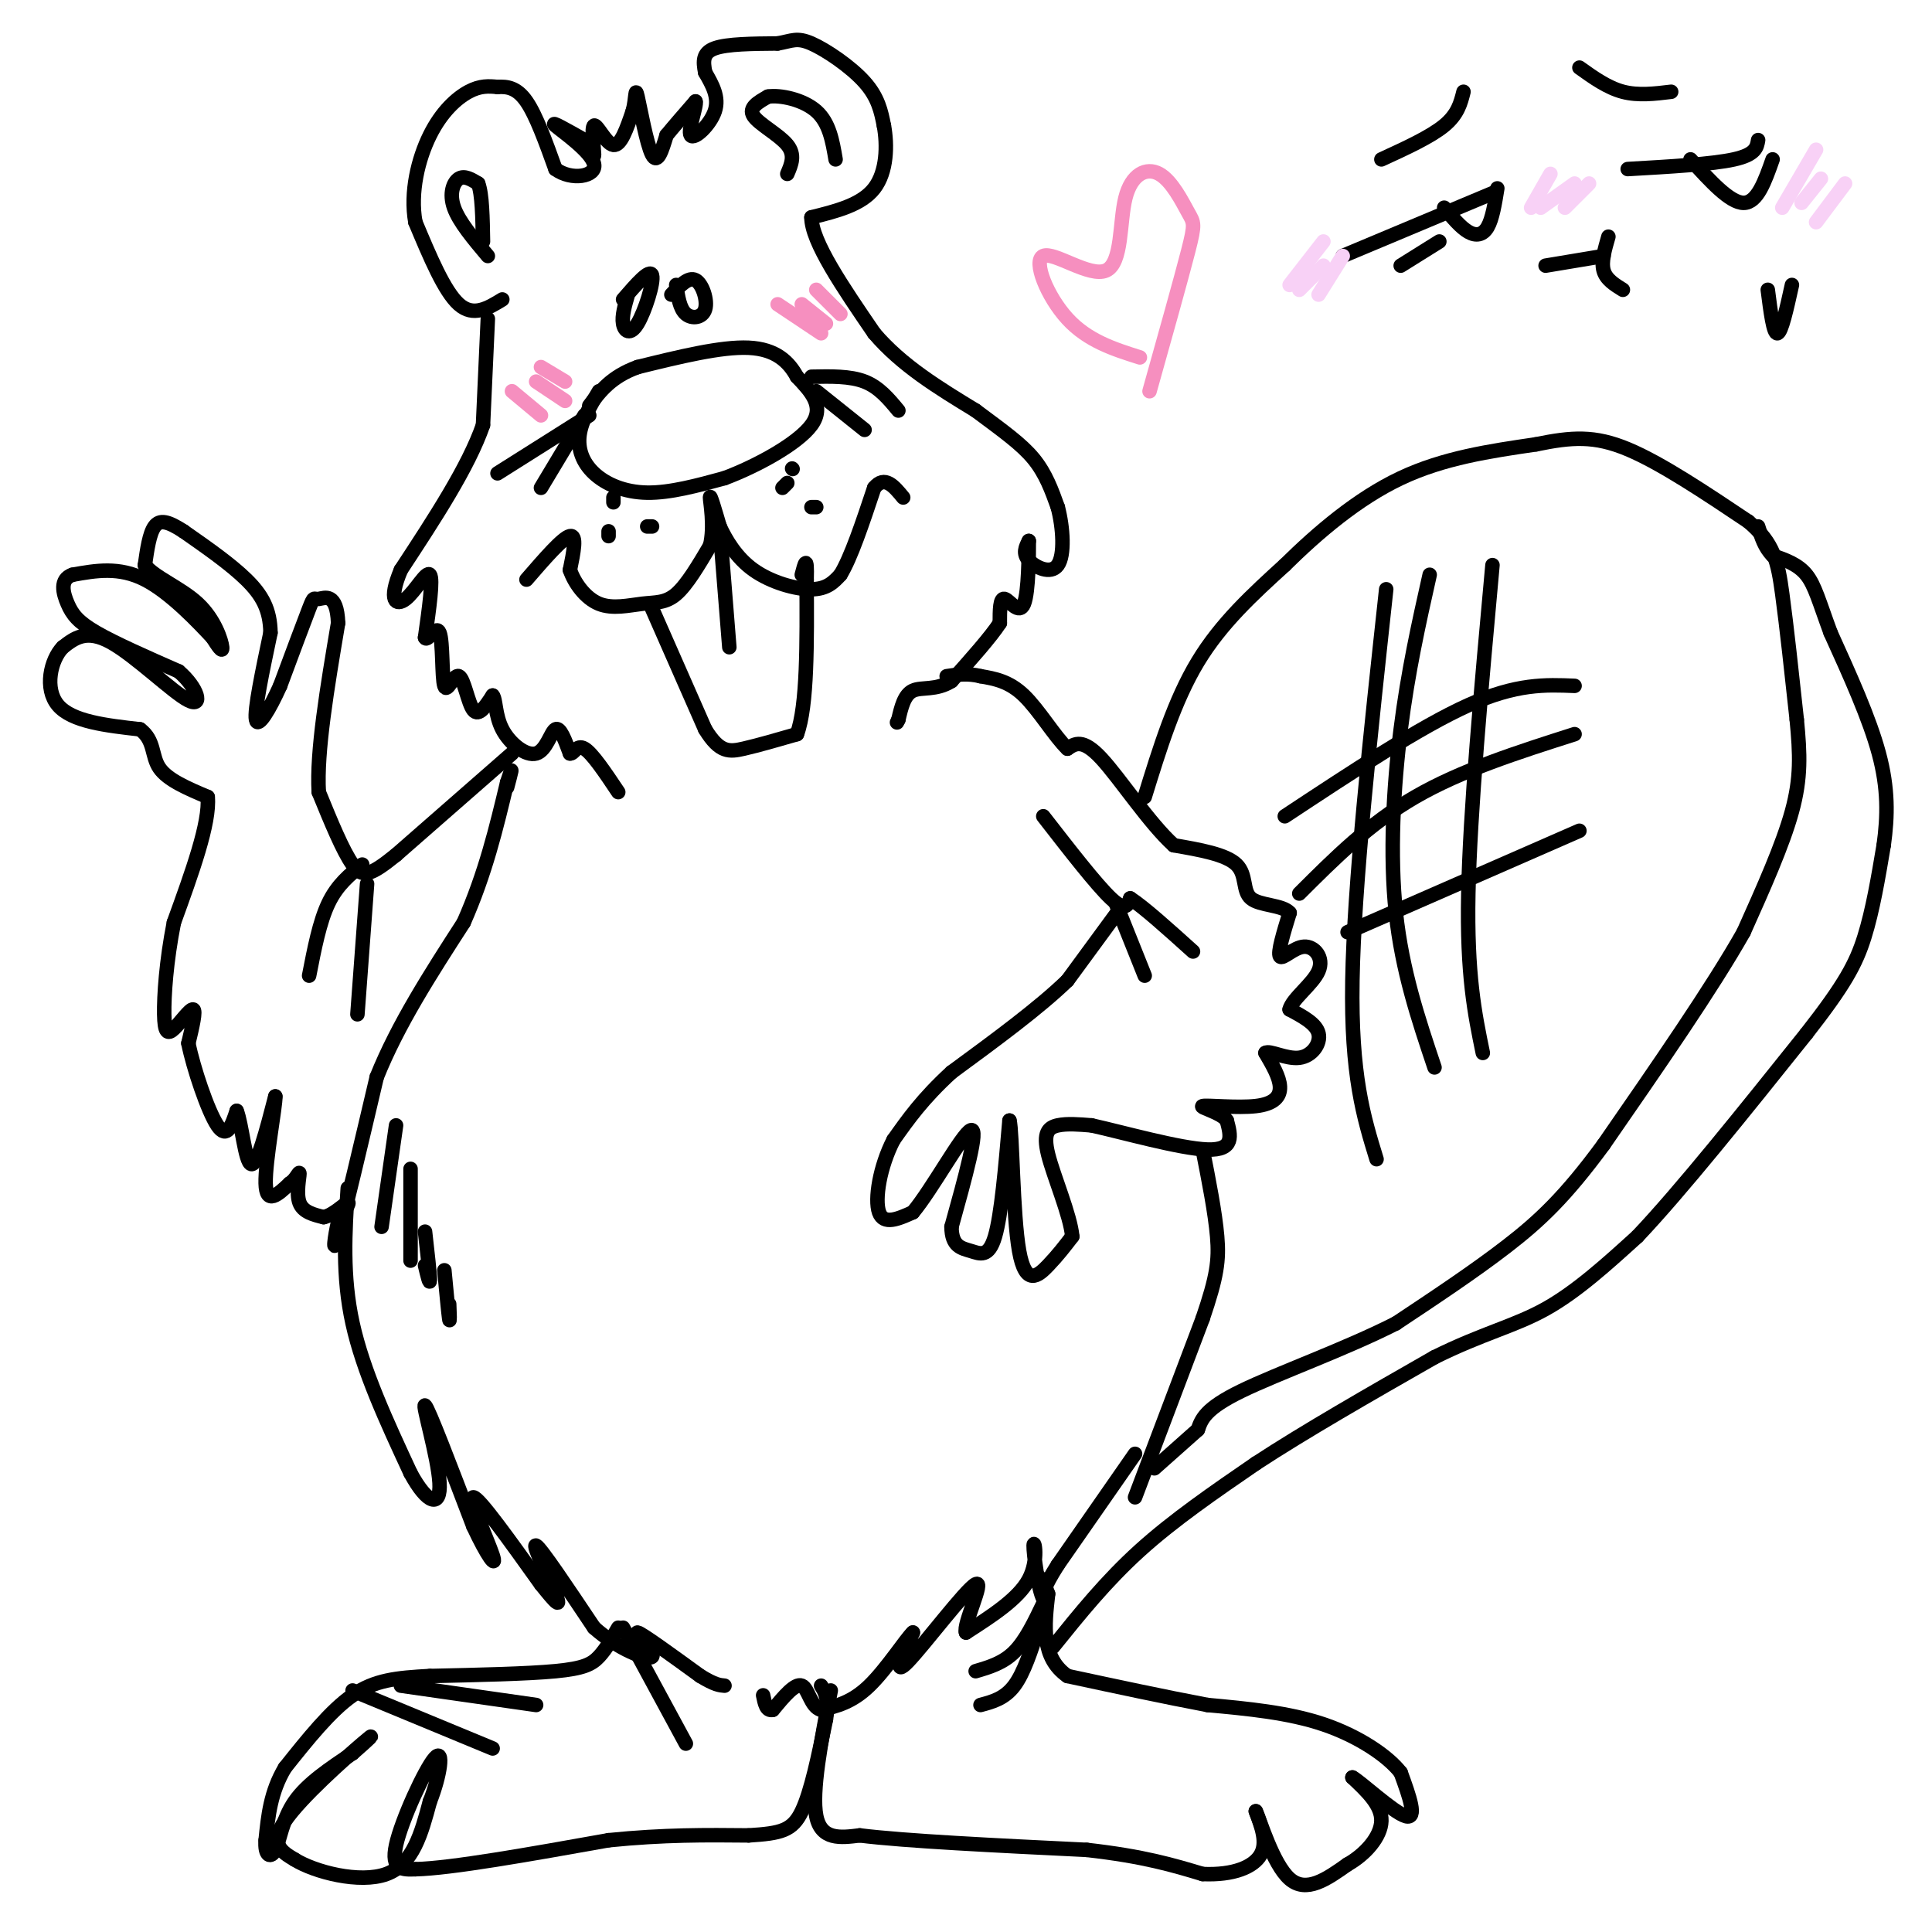 <svg viewBox='0 0 400 400' version='1.1' xmlns='http://www.w3.org/2000/svg' xmlns:xlink='http://www.w3.org/1999/xlink'><g fill='none' stroke='#000000' stroke-width='3' stroke-linecap='round' stroke-linejoin='round'><path d='M104,62c-3.000,1.833 -6.000,3.667 -9,1c-3.000,-2.667 -6.000,-9.833 -9,-17'/><path d='M86,46c-1.119,-6.179 0.583,-13.125 3,-18c2.417,-4.875 5.548,-7.679 8,-9c2.452,-1.321 4.226,-1.161 6,-1'/><path d='M103,18c2.000,-0.111 4.000,0.111 6,3c2.000,2.889 4.000,8.444 6,14'/><path d='M115,35c3.286,2.452 8.500,1.583 8,-1c-0.500,-2.583 -6.714,-6.881 -8,-8c-1.286,-1.119 2.357,0.940 6,3'/><path d='M121,29c1.432,1.593 2.013,4.077 2,3c-0.013,-1.077 -0.619,-5.713 0,-6c0.619,-0.287 2.463,3.775 4,4c1.537,0.225 2.769,-3.388 4,-7'/><path d='M131,23c0.702,-2.524 0.458,-5.333 1,-3c0.542,2.333 1.869,9.810 3,12c1.131,2.190 2.065,-0.905 3,-4'/><path d='M138,28c1.500,-1.833 3.750,-4.417 6,-7'/><path d='M144,21c0.381,0.702 -1.667,5.958 -1,7c0.667,1.042 4.048,-2.131 5,-5c0.952,-2.869 -0.524,-5.435 -2,-8'/><path d='M146,15c-0.444,-2.311 -0.556,-4.089 2,-5c2.556,-0.911 7.778,-0.956 13,-1'/><path d='M161,9c2.988,-0.524 3.958,-1.333 7,0c3.042,1.333 8.155,4.810 11,8c2.845,3.190 3.423,6.095 4,9'/><path d='M183,26c0.756,4.022 0.644,9.578 -2,13c-2.644,3.422 -7.822,4.711 -13,6'/><path d='M168,45c0.000,5.000 6.500,14.500 13,24'/><path d='M181,69c5.667,6.667 13.333,11.333 21,16'/><path d='M202,85c5.711,4.267 9.489,6.933 12,10c2.511,3.067 3.756,6.533 5,10'/><path d='M219,105c1.131,4.274 1.458,9.958 0,12c-1.458,2.042 -4.702,0.440 -6,-1c-1.298,-1.440 -0.649,-2.720 0,-4'/><path d='M213,112c0.000,2.440 0.000,10.542 -1,13c-1.000,2.458 -3.000,-0.726 -4,-1c-1.000,-0.274 -1.000,2.363 -1,5'/><path d='M207,129c-1.833,2.833 -5.917,7.417 -10,12'/><path d='M197,141c-3.200,2.044 -6.200,1.156 -8,2c-1.800,0.844 -2.400,3.422 -3,6'/><path d='M186,149c-0.500,1.000 -0.250,0.500 0,0'/><path d='M101,66c0.000,0.000 -1.000,22.000 -1,22'/><path d='M100,88c-3.000,8.667 -10.000,19.333 -17,30'/><path d='M83,118c-2.714,6.452 -1.000,7.583 1,6c2.000,-1.583 4.286,-5.881 5,-5c0.714,0.881 -0.143,6.940 -1,13'/><path d='M88,132c0.503,1.052 2.262,-2.818 3,-1c0.738,1.818 0.456,9.322 1,11c0.544,1.678 1.916,-2.471 3,-2c1.084,0.471 1.881,5.563 3,7c1.119,1.437 2.559,-0.782 4,-3'/><path d='M102,144c0.702,0.722 0.456,4.029 2,7c1.544,2.971 4.877,5.608 7,5c2.123,-0.608 3.035,-4.459 4,-5c0.965,-0.541 1.982,2.230 3,5'/><path d='M118,156c0.822,0.156 1.378,-1.956 3,-1c1.622,0.956 4.311,4.978 7,9'/><path d='M109,120c3.750,-4.333 7.500,-8.667 9,-9c1.500,-0.333 0.750,3.333 0,7'/><path d='M118,118c0.903,2.668 3.159,5.839 6,7c2.841,1.161 6.265,0.313 9,0c2.735,-0.313 4.781,-0.089 7,-2c2.219,-1.911 4.609,-5.955 7,-10'/><path d='M147,113c1.000,-4.044 0.000,-9.156 0,-10c0.000,-0.844 1.000,2.578 2,6'/><path d='M149,109c1.250,2.690 3.375,6.417 7,9c3.625,2.583 8.750,4.024 12,4c3.250,-0.024 4.625,-1.512 6,-3'/><path d='M174,119c2.167,-3.500 4.583,-10.750 7,-18'/><path d='M181,101c2.167,-2.667 4.083,-0.333 6,2'/><path d='M121,86c0.000,0.000 -9.000,15.000 -9,15'/><path d='M122,86c0.000,0.000 -19.000,12.000 -19,12'/><path d='M124,81c-1.798,3.036 -3.595,6.071 -4,9c-0.405,2.929 0.583,5.750 3,8c2.417,2.250 6.262,3.929 11,4c4.738,0.071 10.369,-1.464 16,-3'/><path d='M150,99c6.622,-2.467 15.178,-7.133 18,-11c2.822,-3.867 -0.089,-6.933 -3,-10'/><path d='M165,78c-1.667,-3.067 -4.333,-5.733 -10,-6c-5.667,-0.267 -14.333,1.867 -23,4'/><path d='M132,76c-5.500,2.000 -7.750,5.000 -10,8'/><path d='M130,61c-0.637,2.208 -1.274,4.417 -1,6c0.274,1.583 1.458,2.542 3,0c1.542,-2.542 3.440,-8.583 3,-10c-0.440,-1.417 -3.220,1.792 -6,5'/><path d='M140,59c0.363,2.452 0.726,4.905 2,6c1.274,1.095 3.458,0.833 4,-1c0.542,-1.833 -0.560,-5.238 -2,-6c-1.440,-0.762 -3.220,1.119 -5,3'/><path d='M168,78c4.000,-0.083 8.000,-0.167 11,1c3.000,1.167 5.000,3.583 7,6'/><path d='M169,81c0.000,0.000 10.000,8.000 10,8'/><path d='M126,111c0.000,0.000 0.000,-1.000 0,-1'/><path d='M127,103c0.000,0.000 0.000,1.000 0,1'/><path d='M134,109c0.000,0.000 1.000,0.000 1,0'/><path d='M164,97c0.000,0.000 0.100,0.100 0.1,0.1'/><path d='M162,101c0.000,0.000 1.000,-1.000 1,-1'/><path d='M168,105c0.000,0.000 1.000,0.000 1,0'/><path d='M106,156c0.000,0.000 -24.000,21.000 -24,21'/><path d='M82,177c-5.422,4.378 -6.978,4.822 -9,2c-2.022,-2.822 -4.511,-8.911 -7,-15'/><path d='M66,164c-0.500,-8.333 1.750,-21.667 4,-35'/><path d='M70,129c-0.238,-6.476 -2.833,-5.167 -4,-5c-1.167,0.167 -0.905,-0.810 -2,2c-1.095,2.810 -3.548,9.405 -6,16'/><path d='M58,142c-2.178,4.844 -4.622,8.956 -5,7c-0.378,-1.956 1.311,-9.978 3,-18'/><path d='M56,131c-0.067,-4.800 -1.733,-7.800 -5,-11c-3.267,-3.200 -8.133,-6.600 -13,-10'/><path d='M38,110c-3.267,-2.133 -4.933,-2.467 -6,-1c-1.067,1.467 -1.533,4.733 -2,8'/><path d='M30,117c1.857,2.488 7.500,4.708 11,8c3.500,3.292 4.857,7.655 5,9c0.143,1.345 -0.929,-0.327 -2,-2'/><path d='M44,132c-2.756,-2.933 -8.644,-9.267 -14,-12c-5.356,-2.733 -10.178,-1.867 -15,-1'/><path d='M15,119c-2.702,0.940 -1.958,3.792 -1,6c0.958,2.208 2.131,3.774 6,6c3.869,2.226 10.435,5.113 17,8'/><path d='M37,139c3.917,3.321 5.208,7.625 2,6c-3.208,-1.625 -10.917,-9.179 -16,-12c-5.083,-2.821 -7.542,-0.911 -10,1'/><path d='M13,134c-2.533,2.600 -3.867,8.600 -1,12c2.867,3.400 9.933,4.200 17,5'/><path d='M29,151c3.089,2.289 2.311,5.511 4,8c1.689,2.489 5.844,4.244 10,6'/><path d='M43,165c0.500,5.333 -3.250,15.667 -7,26'/><path d='M36,191c-1.590,8.057 -2.065,15.201 -2,19c0.065,3.799 0.671,4.254 2,3c1.329,-1.254 3.380,-4.215 4,-4c0.620,0.215 -0.190,3.608 -1,7'/><path d='M39,216c1.000,5.000 4.000,14.000 6,17c2.000,3.000 3.000,0.000 4,-3'/><path d='M49,230c1.067,2.600 1.733,10.600 3,11c1.267,0.400 3.133,-6.800 5,-14'/><path d='M57,227c0.111,1.822 -2.111,13.378 -2,18c0.111,4.622 2.556,2.311 5,0'/><path d='M60,245c1.286,-0.774 2.000,-2.708 2,-2c-0.000,0.708 -0.714,4.060 0,6c0.714,1.940 2.857,2.470 5,3'/><path d='M67,252c1.978,-0.378 4.422,-2.822 5,-3c0.578,-0.178 -0.711,1.911 -2,4'/><path d='M70,253c-0.667,2.756 -1.333,7.644 0,3c1.333,-4.644 4.667,-18.822 8,-33'/><path d='M78,223c4.333,-10.833 11.167,-21.417 18,-32'/><path d='M96,191c4.500,-10.167 6.750,-19.583 9,-29'/><path d='M105,162c1.500,-4.667 0.750,-1.833 0,1'/><path d='M75,179c-2.583,2.083 -5.167,4.167 -7,8c-1.833,3.833 -2.917,9.417 -4,15'/><path d='M76,183c0.000,0.000 -2.000,27.000 -2,27'/><path d='M135,126c0.000,0.000 11.000,25.000 11,25'/><path d='M146,151c3.000,4.911 5.000,4.689 8,4c3.000,-0.689 7.000,-1.844 11,-3'/><path d='M165,152c2.167,-5.833 2.083,-18.917 2,-32'/><path d='M167,120c0.167,-5.500 -0.417,-3.250 -1,-1'/><path d='M149,109c0.000,0.000 2.000,25.000 2,25'/><path d='M101,53c-2.978,-3.533 -5.956,-7.067 -7,-10c-1.044,-2.933 -0.156,-5.267 1,-6c1.156,-0.733 2.578,0.133 4,1'/><path d='M99,38c0.833,2.167 0.917,7.083 1,12'/><path d='M163,36c0.844,-1.956 1.689,-3.911 0,-6c-1.689,-2.089 -5.911,-4.311 -7,-6c-1.089,-1.689 0.956,-2.844 3,-4'/><path d='M159,20c2.511,-0.400 7.289,0.600 10,3c2.711,2.400 3.356,6.200 4,10'/><path d='M216,169c5.500,7.083 11.000,14.167 14,17c3.000,2.833 3.500,1.417 4,0'/><path d='M234,186c2.833,1.833 7.917,6.417 13,11'/><path d='M231,187c0.000,0.000 6.000,15.000 6,15'/><path d='M232,188c0.000,0.000 -11.000,15.000 -11,15'/><path d='M221,203c-5.833,5.667 -14.917,12.333 -24,19'/><path d='M197,222c-6.000,5.500 -9.000,9.750 -12,14'/><path d='M185,236c-2.844,5.511 -3.956,12.289 -3,15c0.956,2.711 3.978,1.356 7,0'/><path d='M189,251c3.933,-4.667 10.267,-16.333 12,-17c1.733,-0.667 -1.133,9.667 -4,20'/><path d='M197,254c0.024,4.119 2.083,4.417 4,5c1.917,0.583 3.690,1.452 5,-3c1.310,-4.452 2.155,-14.226 3,-24'/><path d='M209,232c0.619,2.143 0.667,19.500 2,27c1.333,7.500 3.952,5.143 6,3c2.048,-2.143 3.524,-4.071 5,-6'/><path d='M222,256c-0.393,-4.417 -3.875,-12.458 -5,-17c-1.125,-4.542 0.107,-5.583 2,-6c1.893,-0.417 4.446,-0.208 7,0'/><path d='M226,233c6.244,1.378 18.356,4.822 24,5c5.644,0.178 4.822,-2.911 4,-6'/><path d='M254,232c-1.091,-1.649 -5.818,-2.772 -5,-3c0.818,-0.228 7.182,0.439 11,0c3.818,-0.439 5.091,-1.982 5,-4c-0.091,-2.018 -1.545,-4.509 -3,-7'/><path d='M262,218c0.810,-0.619 4.333,1.333 7,1c2.667,-0.333 4.476,-2.952 4,-5c-0.476,-2.048 -3.238,-3.524 -6,-5'/><path d='M267,209c0.526,-2.222 4.842,-5.276 6,-8c1.158,-2.724 -0.842,-5.118 -3,-5c-2.158,0.118 -4.474,2.748 -5,2c-0.526,-0.748 0.737,-4.874 2,-9'/><path d='M267,189c-1.476,-1.702 -6.167,-1.458 -8,-3c-1.833,-1.542 -0.810,-4.869 -3,-7c-2.190,-2.131 -7.595,-3.065 -13,-4'/><path d='M243,175c-5.044,-4.533 -11.156,-13.867 -15,-18c-3.844,-4.133 -5.422,-3.067 -7,-2'/><path d='M221,155c-2.689,-2.578 -5.911,-8.022 -9,-11c-3.089,-2.978 -6.044,-3.489 -9,-4'/><path d='M203,140c-2.667,-0.667 -4.833,-0.333 -7,0'/><path d='M237,165c3.083,-10.000 6.167,-20.000 11,-28c4.833,-8.000 11.417,-14.000 18,-20'/><path d='M266,117c6.889,-6.800 15.111,-13.800 24,-18c8.889,-4.200 18.444,-5.600 28,-7'/><path d='M318,92c7.467,-1.533 12.133,-1.867 19,1c6.867,2.867 15.933,8.933 25,15'/><path d='M362,108c5.311,4.511 6.089,8.289 7,15c0.911,6.711 1.956,16.356 3,26'/><path d='M372,149c0.689,7.156 0.911,12.044 -1,19c-1.911,6.956 -5.956,15.978 -10,25'/><path d='M361,193c-6.500,11.500 -17.750,27.750 -29,44'/><path d='M332,237c-7.933,10.800 -13.267,15.800 -20,21c-6.733,5.200 -14.867,10.600 -23,16'/><path d='M289,274c-10.289,5.244 -24.511,10.356 -32,14c-7.489,3.644 -8.244,5.822 -9,8'/><path d='M248,296c-3.000,2.667 -6.000,5.333 -9,8'/><path d='M235,310c0.000,0.000 14.000,-37.000 14,-37'/><path d='M249,273c2.978,-8.733 3.422,-12.067 3,-17c-0.422,-4.933 -1.711,-11.467 -3,-18'/><path d='M235,301c0.000,0.000 -16.000,23.000 -16,23'/><path d='M219,324c-3.167,5.000 -3.083,6.000 -3,7'/><path d='M216,331c-1.012,-1.690 -2.042,-9.417 -2,-11c0.042,-1.583 1.155,2.976 -1,7c-2.155,4.024 -7.577,7.512 -13,11'/><path d='M200,338c-0.714,-1.583 4.000,-11.042 2,-10c-2.000,1.042 -10.714,12.583 -14,16c-3.286,3.417 -1.143,-1.292 1,-6'/><path d='M189,338c-1.400,1.289 -5.400,7.511 -9,11c-3.600,3.489 -6.800,4.244 -10,5'/><path d='M170,354c-2.178,-0.556 -2.622,-4.444 -4,-5c-1.378,-0.556 -3.689,2.222 -6,5'/><path d='M160,354c-1.333,0.333 -1.667,-1.333 -2,-3'/><path d='M72,246c-0.583,9.083 -1.167,18.167 1,28c2.167,9.833 7.083,20.417 12,31'/><path d='M85,305c3.512,6.500 6.292,7.250 6,2c-0.292,-5.250 -3.655,-16.500 -3,-16c0.655,0.500 5.327,12.750 10,25'/><path d='M98,316c2.857,6.155 5.000,9.042 4,6c-1.000,-3.042 -5.143,-12.012 -4,-12c1.143,0.012 7.571,9.006 14,18'/><path d='M112,328c3.226,4.036 4.292,5.125 3,2c-1.292,-3.125 -4.940,-10.464 -4,-10c0.940,0.464 6.470,8.732 12,17'/><path d='M123,337c4.905,4.393 11.167,6.875 12,6c0.833,-0.875 -3.762,-5.107 -3,-5c0.762,0.107 6.881,4.554 13,9'/><path d='M145,347c3.000,1.833 4.000,1.917 5,2'/><path d='M128,337c-1.267,2.222 -2.533,4.444 -4,6c-1.467,1.556 -3.133,2.444 -9,3c-5.867,0.556 -15.933,0.778 -26,1'/><path d='M89,347c-6.978,0.378 -11.422,0.822 -16,4c-4.578,3.178 -9.289,9.089 -14,15'/><path d='M59,366c-3.000,5.000 -3.500,10.000 -4,15'/><path d='M55,381c-0.262,3.250 1.083,3.875 2,2c0.917,-1.875 1.405,-6.250 4,-10c2.595,-3.750 7.298,-6.875 12,-10'/><path d='M73,363c3.286,-2.857 5.500,-5.000 2,-2c-3.500,3.000 -12.714,11.143 -16,16c-3.286,4.857 -0.643,6.429 2,8'/><path d='M61,385c4.133,2.578 13.467,5.022 19,3c5.533,-2.022 7.267,-8.511 9,-15'/><path d='M89,373c2.143,-5.369 3.000,-11.292 1,-9c-2.000,2.292 -6.857,12.798 -8,18c-1.143,5.202 1.429,5.101 4,5'/><path d='M86,387c7.333,-0.167 23.667,-3.083 40,-6'/><path d='M126,381c11.500,-1.167 20.250,-1.083 29,-1'/><path d='M155,380c6.733,-0.422 9.067,-0.978 11,-5c1.933,-4.022 3.467,-11.511 5,-19'/><path d='M171,356c0.667,-4.333 -0.167,-5.667 -1,-7'/><path d='M73,350c0.000,0.000 29.000,12.000 29,12'/><path d='M83,349c0.000,0.000 28.000,4.000 28,4'/><path d='M129,337c0.000,0.000 13.000,24.000 13,24'/><path d='M172,350c-2.000,10.500 -4.000,21.000 -3,26c1.000,5.000 5.000,4.500 9,4'/><path d='M178,380c9.333,1.167 28.167,2.083 47,3'/><path d='M225,383c11.833,1.333 17.917,3.167 24,5'/><path d='M249,388c6.444,0.289 10.556,-1.489 12,-4c1.444,-2.511 0.222,-5.756 -1,-9'/><path d='M260,375c0.867,1.844 3.533,10.956 7,14c3.467,3.044 7.733,0.022 12,-3'/><path d='M279,386c3.689,-2.067 6.911,-5.733 7,-9c0.089,-3.267 -2.956,-6.133 -6,-9'/><path d='M280,368c1.556,0.778 8.444,7.222 11,8c2.556,0.778 0.778,-4.111 -1,-9'/><path d='M290,367c-2.644,-3.444 -8.756,-7.556 -16,-10c-7.244,-2.444 -15.622,-3.222 -24,-4'/><path d='M250,353c-8.833,-1.667 -18.917,-3.833 -29,-6'/><path d='M221,347c-5.500,-3.833 -4.750,-10.417 -4,-17'/><path d='M217,330c-1.167,-3.500 -2.083,-3.750 -3,-4'/><path d='M216,332c-1.833,3.833 -3.667,7.667 -6,10c-2.333,2.333 -5.167,3.167 -8,4'/><path d='M215,337c-1.500,4.667 -3.000,9.333 -5,12c-2.000,2.667 -4.500,3.333 -7,4'/><path d='M218,341c5.500,-6.833 11.000,-13.667 18,-20c7.000,-6.333 15.500,-12.167 24,-18'/><path d='M260,303c10.167,-6.667 23.583,-14.333 37,-22'/><path d='M297,281c10.022,-4.978 16.578,-6.422 23,-10c6.422,-3.578 12.711,-9.289 19,-15'/><path d='M339,256c9.000,-9.500 22.000,-25.750 35,-42'/><path d='M374,214c7.933,-10.133 10.267,-14.467 12,-20c1.733,-5.533 2.867,-12.267 4,-19'/><path d='M390,175c0.844,-6.067 0.956,-11.733 -1,-19c-1.956,-7.267 -5.978,-16.133 -10,-25'/><path d='M379,131c-2.356,-6.378 -3.244,-9.822 -5,-12c-1.756,-2.178 -4.378,-3.089 -7,-4'/><path d='M367,115c-1.667,-1.667 -2.333,-3.833 -3,-6'/><path d='M287,122c-3.333,30.667 -6.667,61.333 -7,81c-0.333,19.667 2.333,28.333 5,37'/><path d='M296,119c-2.244,10.000 -4.489,20.000 -6,32c-1.511,12.000 -2.289,26.000 -1,38c1.289,12.000 4.644,22.000 8,32'/><path d='M309,117c-2.333,25.583 -4.667,51.167 -5,68c-0.333,16.833 1.333,24.917 3,33'/><path d='M266,169c14.000,-9.250 28.000,-18.500 38,-23c10.000,-4.500 16.000,-4.250 22,-4'/><path d='M269,185c7.250,-7.250 14.500,-14.500 24,-20c9.500,-5.500 21.250,-9.250 33,-13'/><path d='M279,193c0.000,0.000 48.000,-21.000 48,-21'/><path d='M79,254c0.000,0.000 3.000,-21.000 3,-21'/><path d='M85,261c0.000,0.000 0.000,-19.000 0,-19'/><path d='M88,262c0.500,2.083 1.000,4.167 1,3c0.000,-1.167 -0.500,-5.583 -1,-10'/><path d='M93,270c0.083,2.083 0.167,4.167 0,3c-0.167,-1.167 -0.583,-5.583 -1,-10'/></g>
<g fill='none' stroke='#F68FBF' stroke-width='3' stroke-linecap='round' stroke-linejoin='round'><path d='M106,81c0.000,0.000 6.000,5.000 6,5'/><path d='M111,79c0.000,0.000 6.000,4.000 6,4'/><path d='M112,76c0.000,0.000 5.000,3.000 5,3'/><path d='M161,63c0.000,0.000 9.000,6.000 9,6'/><path d='M166,63c0.000,0.000 5.000,4.000 5,4'/><path d='M169,60c0.000,0.000 5.000,5.000 5,5'/><path d='M236,74c-5.400,-1.711 -10.799,-3.422 -15,-8c-4.201,-4.578 -7.203,-12.022 -5,-13c2.203,-0.978 9.612,4.509 13,3c3.388,-1.509 2.756,-10.015 4,-15c1.244,-4.985 4.364,-6.450 7,-5c2.636,1.450 4.787,5.813 6,8c1.213,2.187 1.490,2.196 0,8c-1.490,5.804 -4.745,17.402 -8,29'/></g>
<g fill='none' stroke='#000000' stroke-width='3' stroke-linecap='round' stroke-linejoin='round'><path d='M278,53c0.000,0.000 31.000,-13.000 31,-13'/><path d='M299,43c1.711,2.044 3.422,4.089 5,5c1.578,0.911 3.022,0.689 4,-1c0.978,-1.689 1.489,-4.844 2,-8'/><path d='M337,35c8.750,-0.500 17.500,-1.000 22,-2c4.500,-1.000 4.750,-2.500 5,-4'/><path d='M350,33c4.083,4.500 8.167,9.000 11,9c2.833,0.000 4.417,-4.500 6,-9'/><path d='M320,55c0.000,0.000 12.000,-2.000 12,-2'/><path d='M286,33c5.083,-2.333 10.167,-4.667 13,-7c2.833,-2.333 3.417,-4.667 4,-7'/><path d='M327,14c2.917,2.083 5.833,4.167 9,5c3.167,0.833 6.583,0.417 10,0'/><path d='M366,60c0.583,4.583 1.167,9.167 2,9c0.833,-0.167 1.917,-5.083 3,-10'/></g>
<g fill='none' stroke='#F8D1F6' stroke-width='3' stroke-linecap='round' stroke-linejoin='round'><path d='M274,50c0.000,0.000 -7.000,9.000 -7,9'/><path d='M274,55c0.000,0.000 -5.000,5.000 -5,5'/><path d='M278,53c0.000,0.000 -5.000,8.000 -5,8'/><path d='M321,36c0.000,0.000 -4.000,7.000 -4,7'/><path d='M326,38c0.000,0.000 -7.000,5.000 -7,5'/><path d='M329,38c0.000,0.000 -5.000,5.000 -5,5'/><path d='M376,31c0.000,0.000 -7.000,12.000 -7,12'/><path d='M377,37c0.000,0.000 -4.000,5.000 -4,5'/><path d='M382,38c0.000,0.000 -6.000,8.000 -6,8'/></g>
<g fill='none' stroke='#000000' stroke-width='3' stroke-linecap='round' stroke-linejoin='round'><path d='M333,49c-0.750,2.583 -1.500,5.167 -1,7c0.500,1.833 2.250,2.917 4,4'/><path d='M290,55c0.000,0.000 8.000,-5.000 8,-5'/></g>
</svg>